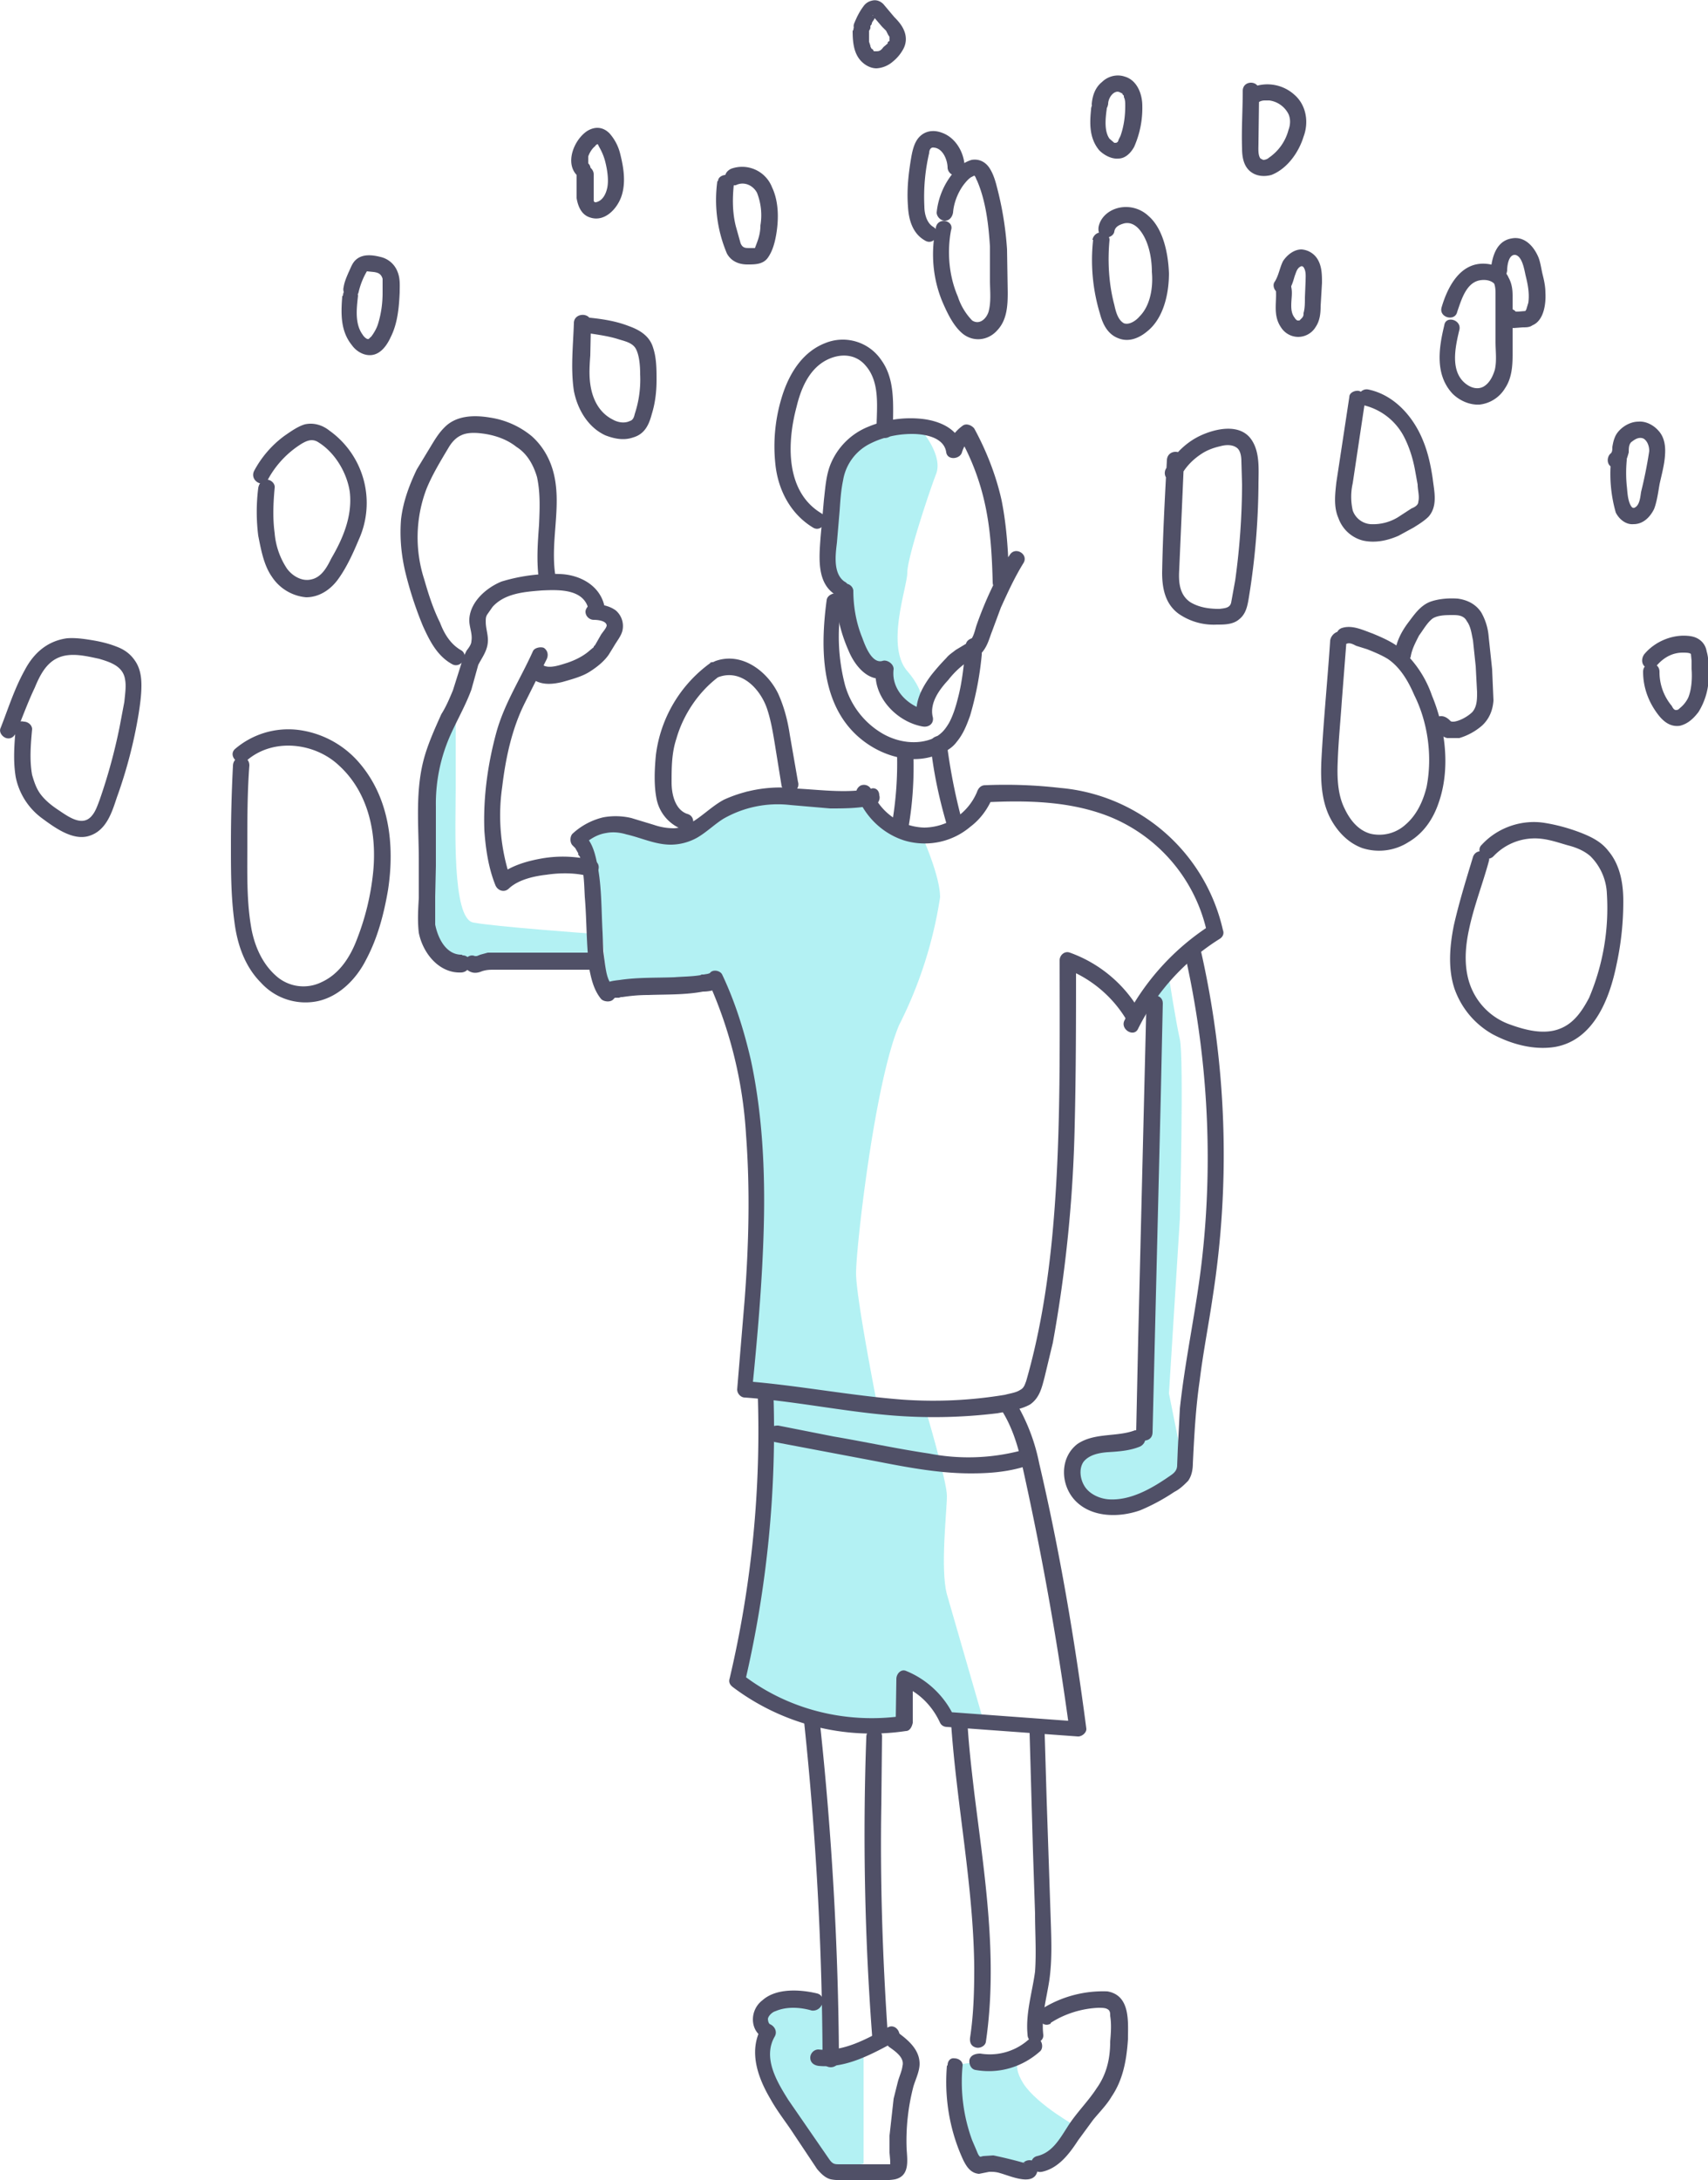 <svg xmlns="http://www.w3.org/2000/svg" viewBox="0 0 250 319" fill="none"><g fill="#00CFD6" opacity=".3"><path d="M134.9 122.2s2.7 5.9 2.7 9.1a62 62 0 01-6 18.7c-3.6 8.5-6.3 32.6-6.3 36.3 0 3.7 3.2 19.8 3.2 19.8l-19.2-2.7s1.6-21.4 1-31.5c-.5-10.2-1.5-16-2.6-19.8-1-3.7-2.7-9-2.7-9l-16 2.6-1.5-15.5-2.7-8 5.3-1.6 7 1 5.8-1 6.4-4.8h17l3.3 4.8 5.3 1.6zM134.9 63s3.2 3.7 2.1 6.4c-1 2.6-4.2 12.2-4.2 14.4 0 2.1-3.2 10.7 0 14.4 3.2 3.7 2 5.9 2 5.9h-2.6l-2.6-6.4-3.2-1.6-4.3-10.2-1-11.2 3.1-9 5.4-3.8 5.3 1z"/><path d="M135.4 206s3.2 10.7 3.2 12.9c0 2.1-1 10.7 0 14.4L144 252h-5.3l-5.8-6.4v6.4s-10.2.5-12.3 0c-2.1-.5-11.7-5.9-11.7-5.9l2.1-17.6 1.1-24.7 23.4 2.3zM66.7 102.5v12.8c0 5.3-.6 19.2 2.6 19.7 3.2.6 17 1.6 17 1.6l1.2 3.8-19.8.5-3.7-1.6-1.6-6.4v-18.7l2.1-5.9 2.2-5.8zM171.1 143s1 6.5 1.6 9.1c.6 2.7 0 26.2 0 26.2l-1.6 25.6 1.6 8v3.8l-8 4.8h-5.3l-2.7-4.8 3.2-3.8 7.5-2.1 1.6-64 2.1-2.7zM149.8 300.6s-2.1 1 0 4.3c2.1 3.2 8 6.4 8 6.4l-4.3 5.3H143l-3.2-8v-6.4l10.1-1.6zM121.6 292.6v8.5l4.8-1.6v17.1l-4.8 1-8-11.7-2.2-4.8v-5.3l2.2-3.2h8z"/></g><path fill="#505067" d="M121 87.8c-1 7.4-.9 16.3 5.9 21 2.6 1.8 6 2.8 9.2 2 1.5-.4 3-1 3.9-2.2 1-1.2 1.5-2.5 2-3.9a47 47 0 001.7-8.9v-.5-.4c.2-.7 0-1.3-.8-1.5-.5-.2-1.4.2-1.5.8-.3 2.7-.5 5.4-1.2 8-.3 1.2-.7 2.5-1.3 3.6-.6 1-1.1 1.6-2.2 2.2-2.5 1.1-5.4.6-7.6-.7a12 12 0 01-5.4-7 28 28 0 01-.5-12c.1-.6-.1-1.3-.8-1.5-.5 0-1.3.3-1.4 1zM127.6 115.4c-3.6.7-7.2.2-10.8 0A20 20 0 00106 117c-2.5 1.3-4.5 4-7.3 4.2a9 9 0 01-3-.5l-3.3-1a10 10 0 00-4.1-.1 10 10 0 00-4.5 2.4c-.4.4-.4 1.3 0 1.7l.3.3.1.1.4.7c.2.3 0 0 0 .2l.3.4.2 1.1c.4 1.5.4 3 .5 4.8.3 3.5.2 7.2.7 10.7.3 1.5.7 3 1.7 4.2.4.4 1.4.5 1.8 0 .1-.2-.3.1 0 0 .2-.2-.3 0 0 0l.2-.2h.6l.3-.1h.2s-.1 0 0 0c1.3-.2 2.5-.3 3.8-.3 2.6-.1 5.3 0 8-.5.9 0 2.1-.2 2.8-1-.7 0-1.3 0-1.9-.2a63.5 63.5 0 015.4 22.2c.6 8 .4 16-.2 24l-1.1 13.2c0 .7.6 1.2 1.1 1.2 7.1.5 14.2 2 21.3 2.6a76.3 76.3 0 0015.7-.3c1.6-.3 3.4-.5 4.8-1.3 1.4-1 1.7-2.5 2.1-4l1.2-5a201.3 201.3 0 003.2-31.7c.2-8.1.2-16.1.2-24.2-.4.4-1 .7-1.4 1.2 3.6 1.4 6.7 4 8.7 7.3.8 1.3 2.9 0 2-1.2-2.3-4-6-7-10.2-8.5-.8-.3-1.5.4-1.5 1.1 0 13.9.2 27.8-1.2 41.6-.7 6.7-1.8 13.4-3.7 20-.2.5-.3 1-.9 1.3-.6.4-1.5.5-2.2.7a64 64 0 01-15.1.7c-7.7-.6-15.3-2.1-23-2.7l1.1 1.2c.8-8 1.5-16 1.7-24 .2-8-.2-16.3-1.9-24.2-1-4.3-2.3-8.5-4.2-12.5-.3-.6-1.4-.8-1.8-.2-.2.2.2-.1 0 0-.3.1.2 0 0 0l-.3.1-.6.1h-.3l-.2.1c.1 0 .2 0 0 0-1.2.2-2.5.2-3.8.3-2.6.1-5.3 0-8 .4-.8.1-2.1.2-2.8 1h1.7c-.2-.3.1 0 0-.1l-.3-.3-.1-.4c-.1-.2 0 0 0 0l-.1-.2c-.3-.7-.4-1.4-.5-2l-.3-2.2-.1-2.7c-.2-3.5-.1-7.2-.9-10.6-.3-1.4-.8-3-2-3.9v1.7c1-.9 2.1-1.6 3.4-1.8 1-.2 2-.1 3 .2 2.2.5 4.2 1.5 6.5 1.5a8 8 0 003.8-1c1.4-.8 2.6-2 3.9-2.8a16 16 0 019.8-2l5.8.5c2 0 4.3 0 6.4-.5.6 0 1-.9.8-1.4 0-.8-.6-1.2-1.2-1z"/><path fill="#505067" d="M125.4 116.3c1.2 3.2 3.8 5.7 7 6.7 3.4 1 7 .2 9.6-2 1.6-1.2 2.7-2.8 3.4-4.6l-1.2 1c6.1-.3 12.4-.2 18.2 2.1a23.7 23.7 0 0114.3 17.1l.6-1.3a35.8 35.8 0 00-12.7 14c-.7 1.3 1.4 2.6 2 1.2 2.7-5.4 6.8-9.9 11.9-13.1.5-.3.7-.8.5-1.3a26.8 26.8 0 00-23.8-20.8 70 70 0 00-11-.4c-.6 0-1 .4-1.2 1a8.5 8.5 0 01-7.7 5.2 8.5 8.5 0 01-7.7-5.4c-.2-.6-.8-1-1.5-.8-.4.1-1 .8-.7 1.4z"/><path fill="#505067" d="M167.8 146.8l-1.2 49-.3 13.8c0 1.6 2.4 1.6 2.4 0l1.2-49 .3-13.8c0-1.5-2.3-1.5-2.4 0z"/><path fill="#505067" d="M173.4 139.5c3.3 14.5 4.2 29.5 2.6 44.2-.8 7.5-2.5 14.9-3.3 22.4l-.3 5.8-.1 2.5c0 .8-.5 1.2-1.1 1.6-2.6 1.8-5.7 3.6-8.9 3.4-1.4-.1-2.9-.8-3.6-2-.6-1-.8-2.5-.1-3.5.8-1 2.2-1.3 3.5-1.4 1.6-.1 3.2-.2 4.7-.8.5-.2 1-.8.8-1.5-.2-.6-.8-1-1.5-.9-2.6 1-5.9.3-8.4 2-2.6 2-2.5 5.9-.4 8.2 2.4 2.6 6.5 2.6 9.6 1.5a29 29 0 005-2.7c.8-.4 1.4-1 2-1.6.5-.7.7-1.6.7-2.6.2-4 .4-8 1-12.1.5-4.1 1.3-8.1 1.9-12.2a134.9 134.9 0 00-1.8-51c-.3-1.5-2.7-.8-2.3.7zM110.9 203.7a157.6 157.6 0 01-4.1 41.9c-.2.6.1 1 .5 1.3a33.8 33.8 0 0025.3 6.4c.6 0 .9-.7 1-1.2v-6.6l-1.5 1.2c2.5 1 4.4 3 5.5 5.4.2.4.6.6 1 .6l19.2 1.4c.6 0 1.3-.6 1.2-1.2-1.7-13-3.9-26-6.9-38.8a28 28 0 00-3.6-9.2c-.8-1.2-2.9 0-2 1.3 1.5 2.3 2.4 5 3 7.7a464 464 0 017 39l1.2-1-19.1-1.4 1 .6c-1.4-3-4-5.4-7-6.6-.7-.3-1.4.4-1.4 1.2l-.1 6.6 1-1.2c-8.4 1.2-17-1-23.6-6.2l.5 1.4a161.4 161.4 0 004.2-42.6c0-1.6-2.4-1.6-2.3 0z"/><path fill="#505067" d="M113.3 211l14.8 2.8c4.6.9 9.3 1.8 14 1.8 2.7 0 5.3-.2 7.9-1 1.5-.4.8-2.8-.7-2.3a30.3 30.3 0 01-13.3.4c-4.7-.7-9.3-1.7-14-2.5l-8.1-1.6c-.7 0-1.3.2-1.5.9-.1.5.3 1.3.9 1.4zM131.3 110.3a52 52 0 01-.7 10c0 .6.2 1.3.9 1.5.6.2 1.4-.2 1.5-.9.6-3.5.8-7 .7-10.6 0-1.5-2.5-1.5-2.4 0zM136.2 108.9c.4 3.9 1.2 7.7 2.3 11.5.4 1.5 2.7.8 2.2-.7a85 85 0 01-2.1-10.8c-.1-.7-.5-1.2-1.2-1.2-.6 0-1.3.5-1.2 1.2zM122.3 86.5c0 3 .7 6 1.9 8.7.9 2.2 2.9 4.7 5.5 4l-1.5-1.3c-.5 4 3 7.7 6.8 8.4 1 .2 1.8-.5 1.5-1.5-.4-2 1-3.9 2.3-5.3a13 13 0 012.3-2.3c.9-.7 2-1 2.7-1.8.8-1 1-2 1.4-3l1.3-3.5c1-2.2 2-4.4 3.3-6.5.8-1.3-1.2-2.5-2-1.2l-2.3 3.4 2.2.6c-.1-4-.3-8-1.1-12-.8-3.6-2.2-7.2-4-10.5-.4-.5-1.2-.8-1.7-.4a6 6 0 00-2.3 3.3h2.3c-.5-2.8-3.3-4-5.9-4.3a16 16 0 00-7.8 1.1 10 10 0 00-5.7 5.7c-.6 1.6-.7 3.3-.9 5l-.5 5.6c-.2 2.9-.6 6.7 2.3 8.4 1.3.8 2.6-1.3 1.2-2-1.7-1.2-1.3-4-1.1-5.7l.4-4.7c.1-1.5.2-3 .5-4.4a7.3 7.3 0 013.8-5.3c1.9-1 4.1-1.5 6.3-1.5 1.9 0 4.7.5 5 2.7.2 1.2 2 1 2.3 0 .2-.7.6-1.4 1.2-1.9l-1.6-.4a35 35 0 013.8 10c.8 3.7 1 7.5 1.1 11.3 0 1.3 1.6 1.6 2.3.6l2.2-3.4-2-1.2a54.3 54.3 0 00-4.9 10.4c-.3 1-.5 2.1-1.5 2.6l-1.5.9c-.5.4-1 .7-1.4 1.2a32 32 0 00-2.2 2.5c-1.5 2-2.6 4.2-2 6.7l1.5-1.5c-2.8-.6-5.4-3-5-6.1 0-.8-1-1.4-1.6-1.2-1.6.5-2.6-2.3-3-3.4-.9-2.2-1.3-4.6-1.3-6.9-.2-1.4-2.6-1.4-2.6.1zM139.2 252c.8 12 3.3 24 3.4 36 0 3.4-.1 6.8-.6 10.1-.1.7.1 1.3.8 1.5.6.2 1.4-.2 1.5-.8 1.8-12.2-.2-24.4-1.7-36.5-.4-3.4-.8-6.8-1-10.3-.1-1.6-2.5-1.6-2.4 0zM150.7 253.5l.5 17.5.3 9c0 2.8.2 5.6 0 8.5-.4 3-1.4 6.1-1.1 9.2 0 .7.5 1.2 1.2 1.2.6 0 1.2-.5 1.1-1.2-.3-2.7.5-5.3.9-8 .4-2.9.3-5.7.2-8.6l-.6-17.7-.3-10c.1-1.5-2.3-1.5-2.2 0z"/><path fill="#505067" d="M142.8 302.9c3.4.6 6.8-.4 9.4-2.7.5-.4.4-1.3 0-1.7-.5-.5-1.2-.4-1.7 0a8.5 8.5 0 01-7 2c-.7 0-1.4.2-1.6.9-.1.6.2 1.4.9 1.5zM138.6 302.3c-.4 4.7.4 9.5 2.4 13.8.5 1 1.1 1.9 2.3 2l1.5-.3c.5 0 1 0 1.6.2 1.5.4 5.3 2.2 5.5-.7 0-1.6-2.4-1.6-2.4 0v.1l.1-.6c.3-.6.6-.1.3-.3a67.2 67.2 0 00-4.5-1.1l-1.5.1-.4.1c-.3-.1-.5-.8-.6-1l-.6-1.4a24.8 24.8 0 01-1.4-11c0-.6-.6-1-1.2-1-.6-.1-1 .4-1 1z"/><path fill="#505067" d="M153.8 296c2-1.3 4.5-2.1 7-2.2.4 0 1 0 1.3.2.4.2.4.6.4 1 .2 1.2.1 2.5 0 3.7 0 2.5-.5 4.8-2 6.9-1.3 2-3 3.6-4.3 5.7-1.1 1.7-2.2 3.7-4.4 4.2-1.5.4-.8 2.6.7 2.3 2.4-.5 4-2.6 5.3-4.6l2.2-3c.9-1.1 2-2.2 2.7-3.4 1.7-2.5 2.2-5.4 2.4-8.4 0-2.5.4-6.4-3-7a16.8 16.8 0 00-9.5 2.5c-1.3 1-.1 3 1.2 2.2zM126.8 254.2a392.2 392.2 0 00.9 44.3c0 .6.5 1.2 1.2 1.2.5 0 1.2-.6 1.1-1.2-.8-11.5-1.2-23-1-34.5l.1-9.8c.1-1.6-2.3-1.6-2.3 0zM117.7 252a486.7 486.7 0 012.7 49.3c0 1.6 2.4 1.6 2.4 0A488 488 0 00120 252c0-.6-.5-1.1-1.1-1.1-.7 0-1.3.5-1.3 1.1z"/><path fill="#505067" d="M119.8 302.3c4 .4 7.8-1.7 11.3-3.6 1.3-.7.1-2.8-1.2-2-3.1 1.7-6.5 3.6-10.1 3.2-.7 0-1.2.6-1.2 1.2 0 .7.5 1.1 1.2 1.2zM194.7 93.7c-.4 6-1 11.9-1.3 17.8-.1 2.7 0 5.5 1.2 8 1 2 2.6 3.8 4.8 4.6a8 8 0 006.8-.9c2.2-1.3 3.6-3.4 4.4-5.8 1.7-4.9 1-10.8-1-15.6a16 16 0 00-5-7.2c-1.1-.8-2.5-1.4-3.7-1.9-1.4-.5-3-1.3-4.5-.8-1.4.5-.8 2.8.7 2.3.5-.2 1 .1 1.4.3l1.6.5c1 .4 2 .8 3 1.4 1.8 1.2 3 3.2 3.9 5.3 2 4 2.7 9 1.8 13.5-.5 2-1.4 4-3 5.4a5.7 5.7 0 01-5.2 1.4c-1.8-.5-3-2-3.8-3.7-1-2-1.1-4.5-1-6.8.1-3 .4-5.9.6-8.9l.7-9c0-.6-.6-1.2-1.1-1.2-.7.1-1.2.7-1.3 1.3zM87.3 139.4H71.4l-1.1.3-.5.2h-.2c-.2.1-.1.1.1.1-1.3-.8-2.5 1.2-1.2 2 .7.5 1.4.4 2.1.1.7-.2 1.1-.2 1.8-.2h14.8c1.6 0 1.6-2.5 0-2.5z"/><path fill="#505067" d="M67.7 139.7c-2.4.1-3.6-2.4-4-4.4v-4.1l.1-4.5V118a24.7 24.7 0 012.2-10.6c1-2.2 2.2-4.3 3-6.5l1-3.6c.5-1 1.3-2 1.4-3.3.1-1-.3-2-.3-3 0-.5 0-.8.3-1.2l.7-1c1.8-2 4.7-2.2 7.2-2.4 2.3-.1 6-.3 6.8 2.6.3 1.5 2.7.9 2.3-.6-.8-2.9-3.7-4.3-6.4-4.4a25.8 25.8 0 00-8.6 1.1c-2.2.9-4.5 2.9-4.7 5.4-.1 1.1.5 2.2.3 3.3 0 .5-.4 1-.7 1.4-.3.6-.6 1.2-.8 2l-1.2 3.8c-.5 1.2-1 2.4-1.7 3.5-.9 2-1.8 4-2.4 6-1.5 5-.9 10.3-.9 15.4v5.5c-.1 1.7-.2 3.4 0 5.1.6 3 3 6 6.3 5.8 1.6-.2 1.6-2.6 0-2.5z"/><path fill="#505067" d="M77.5 99c1.4 1.3 3.1 1.2 4.8.8 1.4-.4 2.9-.8 4-1.5s2.1-1.5 2.8-2.5l.8-1.3c.4-.7 1-1.4 1.2-2.2a3 3 0 00-1-3c-1-.7-2-.8-3.2-1-.6 0-1.2.7-1.2 1.2 0 .7.6 1.2 1.2 1.2.5 0 1.8.1 1.9.8 0 .4-.7 1.1-.9 1.5l-.8 1.4-.2.2c0 .2.1 0 0 .1l-.6.5c-.9.8-2.1 1.4-3.3 1.8-1 .3-2.8 1-3.7.2-1.2-1-2.9.8-1.8 1.9z"/><path fill="#505067" d="M78 95.3c-1.8 4-4.1 7.5-5.3 11.7-1.3 4.7-2 9.7-1.8 14.6.2 2.7.6 5.4 1.6 7.9.3.8 1.3 1.2 2 .5 1.4-1.3 3.7-1.8 5.5-2 2-.3 4.2-.3 6.1.2 1.5.4 2.2-2 .7-2.3a18 18 0 00-7.4-.3c-2.3.4-4.8 1.1-6.6 2.7l2 .5a29 29 0 01-1.3-13.6c.5-4.2 1.4-8.5 3.3-12.3l3.2-6.4c.3-.6.2-1.3-.4-1.7-.5-.2-1.4 0-1.6.5zM197.5 58.1l-1.9 12.5c-.2 1.8-.4 3.6.3 5.2.6 1.7 2 2.9 3.6 3.3 1.8.4 3.6 0 5.2-.7l2.2-1.2c.8-.5 1.6-1 2.2-1.6 1.4-1.6.8-3.8.6-5.6-.3-2-.7-3.8-1.4-5.5-1.4-3.5-4.2-6.7-8-7.5-1.5-.3-2.2 2-.7 2.3a9 9 0 016 4.8c.7 1.4 1.2 3 1.5 4.6l.4 2.2c0 .8.3 1.7.1 2.5 0 .5-.5.8-1 1l-2 1.3a7 7 0 01-4 1 3 3 0 01-2.6-2 9 9 0 010-4l1.8-12c.1-.7-.2-1.3-.9-1.5-.5-.1-1.4.2-1.4.9zM84 47.2c-.1 3.3-.5 6.7 0 10 .5 2.6 2 5.3 4.6 6.5 1.3.5 2.7.8 4.1.3 1.7-.5 2.3-1.9 2.7-3.4.5-1.6.7-3.3.7-5 0-1.5 0-3.2-.5-4.7-.5-1.7-1.9-2.6-3.6-3.2-1.8-.7-3.7-1-5.6-1.2-.7-.1-1.2.5-1.2 1.1 0 .7.5 1.2 1.2 1.2 1.3.2 2.7.4 4 .8.9.3 2.2.5 2.7 1.5s.6 2.5.6 3.7a16 16 0 01-.8 5.8c-.1.5-.3.9-.7 1-.8.4-1.8.2-2.5-.2-2-1-3-3-3.3-5.2-.2-1.4-.1-2.8 0-4.2l.1-4.8c0-1.5-2.4-1.5-2.5 0zM137 33.2c-.8 3.7-.5 7.6 1 11.1.7 1.6 1.6 3.5 3 4.6 1.6 1.2 3.7.9 5-.6 1.4-1.5 1.5-3.6 1.5-5.5l-.1-6.3a48.2 48.2 0 00-1.5-9.2c-.2-.8-.5-1.8-1-2.6-.6-1-1.6-1.5-2.7-1.3-1 .3-2 1-2.6 1.8a10.8 10.8 0 00-2.5 5.9c0 .6.6 1.2 1.2 1.2.7 0 1.1-.6 1.2-1.2.1-1.4.7-2.9 1.5-4 .3-.4.8-1 1.2-1.2l.4-.2c.2.1.3.6.4.7 1.3 3 1.7 6.5 1.9 9.7v5c0 1.4.2 3-.2 4.5-.3 1-1.3 2-2.4 1.3a9 9 0 01-2.1-3.5c-1.3-3-1.6-6.5-1-9.7.5-1.4-1.8-2-2.2-.5zM170.8 67.3c-.3 5.5-.6 11-.7 16.5 0 2.4.5 4.6 2.4 6a9 9 0 005.6 1.6c1.1 0 2.4 0 3.3-.8 1-.8 1.2-2 1.4-3.2a107 107 0 001.4-16.4c0-2.2.3-5-1.2-6.9-1.7-2.1-5-1.4-7.2-.4-2.2 1-4 2.8-5.2 5-.6 1.4 1.4 2.6 2.1 1.2.8-1.6 2-2.8 3.5-3.7.7-.4 1.5-.7 2.4-.9.7-.2 1.7-.3 2.4.2.6.4.7 1.4.7 2l.1 3.4a104.3 104.3 0 01-1 14l-.6 3.3c-.2.8-1 .8-1.7.9-1.5 0-3-.2-4.3-1-1.6-1.1-1.7-3-1.6-4.7l.7-16c0-1.7-2.4-1.7-2.5-.1zM211.4 47.6c-.8 3.3-1.4 7.2 1.2 10 1 1 2.5 1.7 4 1.6a5 5 0 003.7-2.4c1-1.5 1.1-3.3 1.1-5v-5.7-2.8c0-.9-.1-1.8-.6-2.7-.5-1.2-1.9-1.9-3.3-2-3.7-.3-5.6 3.3-6.5 6.4-.4 1.5 2 2.1 2.3.6.6-1.7 1.3-4.3 3.4-4.6.7-.1 1.5 0 2 .5.2.5.2 1.1.2 1.6V50c0 1.4.2 2.8-.1 4.1-.3 1-.8 2-1.7 2.5-.8.4-1.7.2-2.5-.4-2.4-1.8-1.6-5.4-1-7.9.4-1.5-2-2.2-2.2-.7zM160 35.1a27 27 0 001 10.8c.4 1.5 1.1 3 2.7 3.6 1.5.6 3 0 4.2-1 2.4-1.9 3.2-5.5 3.2-8.5-.1-2.8-.8-6.5-3-8.4a4.8 4.8 0 00-4.3-1.2c-1.4.3-2.7 1.3-3 2.8-.1.7.1 1.3.8 1.5.6.2 1.4-.2 1.5-.8.1-.7.7-1 1.4-1.2.8-.2 1.5.1 2.1.7 1.5 1.6 2 4.3 2 6.4.2 2.2-.2 4.9-1.8 6.5-.5.6-1.5 1.3-2.3 1-.9-.5-1.2-1.8-1.4-2.7-.8-3-1-6.3-.7-9.5 0-.6-.6-1.1-1.2-1.1-.7 0-1.2.5-1.3 1.1zM181.9 13.2c0 2.9-.2 5.7-.1 8.5 0 1.2.2 2.4 1 3.2.9.9 2.2 1 3.3.7 2.3-.9 4-3.3 4.7-5.6.8-2.1.4-4.6-1.3-6.1a5.9 5.9 0 00-6.5-1c-.6.2-.7 1-.4 1.6.3.6 1 .7 1.6.5.2-.2.6-.3.9-.3h.7a3.7 3.7 0 012.8 2c.3.7.3 1.5 0 2.3a7.1 7.1 0 01-2.9 4.1c-.2.2-.6.3-.8.3l-.4-.2c-.4-.5-.3-1.5-.3-2.2l.1-7.7c0-1.6-2.4-1.6-2.4 0zM119.6 291.7c-2.5-.6-6-.8-8 1-2 1.5-1.9 4.8.6 5.7l-.7-1.8c-2 3.5-.6 7.4 1.3 10.6 1 1.8 2.3 3.4 3.4 5.1l3.4 5.1c.6.7 1.2 1.3 2 1.5 1 .2 2.2.1 3.3.1h2.8c1.1 0 2.2.1 3.3-.1 2.2-.5 1.8-2.8 1.7-4.5a31.4 31.4 0 011-9.1c.3-1 .9-2.2.9-3.3 0-2.1-1.7-3.5-3.2-4.6-.6-.3-1.4 0-1.7.5-.4.5 0 1.2.4 1.6 1 .7 2.3 1.6 2 2.8-.1.8-.5 1.6-.7 2.4l-.6 2.4-.6 5.4v2.5l.1 1.2v.5c.2-.1.1 0-.1 0h-7.3c-.7 0-1 0-1.5-.7l-6-8.7c-1.7-2.7-3.8-6.2-2-9.3.4-.7 0-1.5-.7-1.8-.2-.1-.3-.5-.3-.8.1-.5.7-1 1.1-1.1 1.6-.7 3.6-.6 5.3-.1 1.6.2 2.3-2.1.8-2.5zM81.3 84.3c-.8-5 .9-10-.2-14.8-.5-2.2-1.6-4.2-3.3-5.7a12.5 12.5 0 00-6.1-2.7c-2.4-.4-5-.3-6.7 1.5-.8.8-1.4 1.8-2 2.8L61 68.7c-1.1 2.3-2 4.7-2.3 7.3-.2 2.5 0 5 .6 7.6a54 54 0 002.6 8c1 2.2 2.1 4.4 4.3 5.6 1.3.7 2.6-1.4 1.2-2.1-1.5-.9-2.4-2.4-3-4-1-2-1.7-4.2-2.3-6.3a20 20 0 01.3-13.2c.8-2 2-4 3.2-6 .4-.7 1-1.5 1.9-1.9.8-.4 1.9-.4 2.8-.3 1.9.2 3.8.8 5.3 2 1.6 1 2.5 2.7 3 4.4.5 2.3.4 4.6.3 7-.2 2.7-.4 5.4 0 8.2.1.6 1 1 1.5.8.7-.2 1-.9.8-1.5zM130.7 62.9c0-3.5.4-7.3-1.7-10.2a6.8 6.8 0 00-8.2-2.5c-3.1 1.2-5 4-6.1 7.1a24.5 24.5 0 00-1.2 10.7c.4 3.7 2.2 7.2 5.5 9.2 1.3.8 2.5-1.3 1.2-2.1-5.3-3.2-5-10.4-3.6-15.6.6-2.5 1.7-5.2 4-6.6 2-1.2 4.5-1.3 6.1.6 2.2 2.5 1.6 6.3 1.6 9.3 0 1.7 2.4 1.7 2.4.1zM105 26.5a20.1 20.1 0 001.4 10.6c.6 1.1 1.7 1.6 3 1.6 1.1 0 2.3 0 3-1 .7-1 1-2.2 1.2-3.3.4-2.3.4-4.9-.6-7a4.7 4.7 0 00-6-2.7c-.6.3-1 .8-.8 1.5.1.6.8 1 1.5.9 1.2-.6 2.5 0 3.1 1.1a9 9 0 01.5 4.8c0 .9-.2 1.7-.5 2.5l-.3.8h-.7c-.7 0-1.1 0-1.4-.7l-.7-2.5c-.5-2-.5-4-.3-6 .1-.7-.1-1.3-.8-1.5-.6-.1-1.5.2-1.5.9zM186.7 42c.3 2-.5 4 .8 5.9a3 3 0 002.5 1.4 3 3 0 002.6-1.5c.6-.9.7-2 .7-3l.2-3.4c0-1 0-2.2-.5-3.2a3 3 0 00-2.5-1.7c-1.1 0-2.1.8-2.7 1.7-.5 1-.6 2-1.2 3-.4.5-.1 1.3.4 1.6.6.3 1.3.1 1.7-.4.4-.6.6-1.3.8-2 .2-.5.3-1 .7-1.3.3-.2.4-.2.6 0 .4.6.3 1.3.3 2l-.1 2.4c0 .8 0 1.6-.2 2.3 0 .3 0 .5-.3.8l-.3.3h-.1-.2a1 1 0 01-.4-.4c-.4-.5-.5-1.1-.5-1.8 0-1 .2-1.8 0-2.7 0-.7-.4-1.2-1-1.2s-1.3.5-1.3 1.2zM84.4 25.4V29c.2 1.2.7 2.4 1.9 2.8 2.2.8 4.1-1.3 4.7-3.2.6-1.9.3-4-.2-6a7 7 0 00-1.6-3.1c-1-1-2.2-1-3.3-.3-1.9 1.3-3.2 4.6-1.5 6.4 1 1.2 2.8-.6 1.7-1.7 0 0 0-.1 0 0v-.3s0 .1 0 0v-.7c.2-.6.6-1.2 1-1.5.1-.2.3-.3.4-.3l.2.4c.4.7.7 1.4.9 2.2.3 1.2.5 2.6.3 3.7-.2 1-.7 2-1.7 2.2-.1 0-.2 0-.3-.2v-3.9c0-.7-.7-1.3-1.3-1.3-.7 0-1.2.5-1.2 1.2zM235.8 67.4a20.6 20.6 0 00.7 7.6c.5 1 1.5 1.8 2.6 1.7 1.4 0 2.4-1 3-2.2.4-1 .6-2.4.8-3.6.3-1.4.7-2.8.8-4.2.1-1.2 0-2.5-.8-3.5s-2-1.6-3.1-1.5c-1.3 0-2.7.9-3.3 2-.3.6-.4 1.1-.5 1.7 0 .4 0 .8-.3 1-.5.5-.5 1.4 0 1.8.4.5 1.1.4 1.7 0 .6-.5.8-1.3 1-2 0-.6 0-1.3.5-1.6.5-.4 1.1-.7 1.7-.4.6.4.8 1.2.8 1.8a65.8 65.8 0 01-1.2 6c-.1.7-.2 1.8-.8 2.2-.4.3-.6 0-.8-.4-.4-.9-.4-2-.5-2.8a20 20 0 010-3.6c.1-.7-.5-1.2-1.1-1.2-.7 0-1.1.5-1.2 1.2zM50.1 43.3c-.2 2.5-.3 5.1 1.4 7.2.7 1 2 1.7 3.2 1.4 1.2-.3 2-1.5 2.5-2.6 1-2 1.2-4.3 1.3-6.5 0-1 .1-2-.3-3a3.5 3.5 0 00-2.5-2.2c-1.2-.3-2.7-.5-3.7.5-.5.5-.7 1.2-1 1.8-.3.7-.6 1.4-.7 2.1-.4 1.5 1.9 2.2 2.2.7a10.9 10.9 0 011.2-3l1 .1c.7.1 1.1.3 1.3 1v2c0 1.6-.2 3.1-.7 4.7-.2.6-.6 1.3-1 1.8-.2.1-.3.4-.5.3-.2 0-.6-.4-.7-.6-1.2-1.6-.9-3.9-.7-5.7 0-.6-.6-1.2-1.2-1.2-.5 0-1 .5-1 1.2z"/><path fill="#505067" d="M141.2 24.6c0-2.2-1.3-4.5-3.4-5.2-1.1-.4-2.3-.3-3.2.6-.7.7-1 1.8-1.2 2.9-.4 2.3-.7 4.8-.5 7.3.1 2 .7 4 2.5 5 1.3.8 2.5-1.2 1.2-2-1-.6-1.3-2-1.3-3a28.2 28.2 0 01.7-7.8c0-.4.2-.9.7-.8 1.3.1 2 1.8 2 3 .2 1.5 2.6 1.5 2.5 0zM159.7 16c-.2 2-.3 4.2 1.2 6 .7.7 1.8 1.3 2.8 1.2 1 0 1.8-.8 2.3-1.7a14 14 0 001.2-6c0-1.8-.8-3.8-2.6-4.3-1.2-.4-2.5 0-3.3.8-1 .8-1.4 2-1.5 3.2 0 .7.6 1.2 1.2 1.2.7 0 1.1-.5 1.2-1.2 0-.4.2-1 .6-1.4.3-.3.7-.5 1.1-.3l.4.2v.1l.2.2v.2c.2.4.2.8.2 1.3 0 1.5-.2 3-.7 4.4l-.3.6c0 .2-.2.4-.4.4.2 0 0 0 0 0h-.2l-.7-.6c-.8-1.1-.6-3-.4-4.4 0-.6-.6-1.2-1.2-1.2-.7 0-1 .6-1.1 1.2zM220.6 39.6c0-.7.2-2.4 1.2-2.3 1 .2 1.3 2.1 1.5 3 .3 1.2.6 2.6.4 4l-.3 1-.2.3.2-.1-1.2.1h-.5l.2.2.3.5v.1c0-.6-.6-1.2-1.1-1.2-.7 0-1.2.6-1.2 1.2 0 1 .8 1.6 1.7 1.6l1.3-.1c.5 0 1 0 1.4-.3 1.7-.7 2-3.2 1.9-4.8 0-.9-.2-1.8-.4-2.6s-.3-1.7-.6-2.5c-.7-1.7-2.1-3.2-4-2.8-2.2.4-2.8 2.7-3 4.6 0 .7.7 1.2 1.3 1.2.7.1 1-.4 1.1-1.1zM206.5 96c.2-1.1.7-2 1.2-3 .6-.8 1.2-1.9 2-2.5.8-.5 2-.5 3-.5.8 0 1.6.1 2 .9.6.8.7 1.9.9 2.8l.4 3.8.2 3.8c0 1 0 2.1-.7 2.9-.6.6-1.8 1.3-2.7 1.4-.4 0-.4 0-.6-.2-.6-.6-1.3-.8-2-.4-.6.2-.8 1.1-.5 1.6.4.6 1 .7 1.7.5h-.8c-.3 0 0 0 0 .2l.3.2c.3.3.6.4.9.5h1.8a9 9 0 003.3-1.8c1.1-1 1.6-2.3 1.7-3.7l-.2-4.6-.5-4.7a8.5 8.5 0 00-1.1-3.6c-.8-1.2-2-1.8-3.4-2-1.2-.1-2.7 0-3.9.4-1.5.5-2.4 1.8-3.3 3-1 1.3-1.8 2.8-2 4.4-.2.6 0 1.3.8 1.5.6.1 1.4-.2 1.5-.9zM37.8 71.4a28 28 0 000 7c.4 2 .8 4.3 2 6a6.7 6.7 0 005 3c2 0 3.7-1.2 4.8-2.8 1.2-1.7 2.1-3.7 2.9-5.6a13 13 0 00-4.3-16c-1-.8-2.3-1.2-3.6-.9-1 .3-2 1-3 1.7a15.3 15.3 0 00-4.4 5.1c-.7 1.4 1.3 2.6 2 1.3a14 14 0 015-5.3c.7-.4 1.4-.7 2.2-.3 2.6 1.5 4.4 4.6 4.8 7.4.4 3.5-1 6.8-2.7 9.7-.6 1.2-1.4 2.8-3 3.1-1.3.3-2.7-.5-3.5-1.6a11 11 0 01-1.8-5.2c-.3-2.2-.2-4.4 0-6.6.1-.6-.5-1.2-1.1-1.2-.8 0-1.2.6-1.3 1.2zM104 97a19.6 19.6 0 00-8 13.5c-.2 2.1-.3 4.4.1 6.4a6 6 0 003.9 4.5c1.5.5 2.1-1.9.6-2.3-1.8-.6-2.3-2.9-2.3-4.6 0-2.1 0-4.3.7-6.4 1-3.5 3.2-6.8 6.1-9 .6-.3.8-1 .5-1.6-.3-.5-1.1-.8-1.7-.5z"/><path fill="#505067" d="M105.4 99c3.2-1 5.8 1.8 6.8 4.5.6 1.7.9 3.5 1.2 5.3l1 6.2c.2.7 1 1 1.6.9.7-.2 1-.9.8-1.5l-1.2-6.9c-.3-2-.8-4-1.7-6-1.6-3.3-5.3-6.1-9.1-4.8-1.5.5-.9 2.8.6 2.3zM124.8 4.4c0 1.6.1 3.4 1.3 4.6.6.6 1.4 1 2.2 1a4 4 0 002.4-1 6 6 0 001.5-1.8c.5-.9.5-1.9.1-2.8-.3-.7-.8-1.3-1.4-1.9L129.3.6c-.4-.4-1-.7-1.7-.5a2 2 0 00-1.2.8c-.6.8-1 1.6-1.4 2.6-.2.6.2 1.3.9 1.5.6.1 1.3-.2 1.5-.9v-.4c0 .2.2-.2.2-.2 0-.3.3-.5.4-.8l.1-.1.1-.2.1-.1h-.6v-.1l.2.3 1.2 1.4.6.6.1.2c.1.1 0 0 0 0l.2.4.2.3c0 .2 0-.2 0 0v.4c0-.3 0 .2 0 0V6l-.2.1s-.2.3 0 .2l-.7.6c-.3.4-.5.6-1 .6h-.1-.1c-.2 0 0 0 0 0h-.2l-.1-.2c.1 0 0 0 0 0s-.3-.3-.2-.1l-.2-.4v-.1l-.2-.6V6c0-.2 0 .2 0 0v-.5-1c0-.7-.7-1.3-1.3-1.2-.6 0-1 .5-1 1.2zM34.1 112c-.2 3.9-.3 7.7-.3 11.6 0 3.8 0 7.5.5 11.2.4 3.3 1.5 6.6 3.9 9a8.8 8.8 0 008.3 2.7c3.2-.7 5.7-3.3 7.1-6.1 1.7-3.2 2.6-6.7 3.2-10.2 1-6.6.2-13.7-4.5-18.9a14.1 14.1 0 00-8.7-4.5 12 12 0 00-9.2 2.8c-1.1 1 .6 2.7 1.7 1.7 3.9-3.4 10-2.6 13.5.7 4.4 4 5.6 10.1 5 15.8a37 37 0 01-2.3 9.5c-1 2.7-2.6 5.2-5.2 6.4a6 6 0 01-6.8-1c-2.1-1.9-3.2-4.7-3.6-7.4-.6-3.7-.5-7.6-.5-11.4 0-4 0-8 .3-11.9 0-1.6-2.3-1.6-2.4 0zM215.6 125.4c-1 3.3-2 6.5-2.8 10-.6 3-.9 6.3.1 9.3 1 2.8 2.9 5.1 5.5 6.6 2.8 1.5 6.1 2.4 9.2 1.9 5.7-1 8-7.1 9-12a43 43 0 001-9.4c0-2.6-.5-5.3-2.2-7.3-1-1.3-2.4-2-3.9-2.6-1.8-.7-3.6-1.2-5.5-1.5-3.3-.5-6.8.7-9.1 3.2-1.1 1 .6 2.8 1.7 1.7a8.3 8.3 0 016.6-2.6c1.5.1 2.9.6 4.3 1 1.2.3 2.4.8 3.3 1.6a8.2 8.2 0 012.4 5.5 33.6 33.6 0 01-2.6 15.2c-1 1.9-2.2 3.7-4.2 4.5-2.4 1-5.3.2-7.7-.7a9.6 9.6 0 01-5.2-4.9c-1.3-2.8-1.1-6-.5-8.8.7-3.4 2-6.7 2.9-10 .5-1.5-1.8-2.2-2.3-.7zM240.5 98.3c0 2.3.8 4.5 2.3 6.4.8 1 1.8 1.7 3.1 1.5 1.2-.3 2-1.1 2.7-2a10 10 0 001.5-5.7c0-1 0-2.2-.3-3.2-.2-1.2-1.1-2-2.3-2.2-2.5-.4-5.2.7-6.8 2.6-.4.5-.5 1.3 0 1.8.5.4 1.3.4 1.7 0 1-1.2 2.3-2 3.9-2 .4 0 1 0 1.2.2l.1 1v1.2c.1 1.4 0 3-.5 4.2-.3.6-.7 1.1-1.2 1.5-.2.2-.3.3-.6.3s-.5-.4-.6-.6a7.7 7.7 0 01-1.8-5c0-1.6-2.4-1.6-2.4 0zM2.3 106.5c-.2 2.4-.4 4.8 0 7.2a9.9 9.9 0 003.8 6c1.9 1.4 4.6 3.4 7 2.6 2.5-.8 3.3-3.5 4-5.6a68.8 68.8 0 003.2-12.3c.2-1.3.4-2.7.4-4.1 0-1.3-.2-2.6-1-3.7-.7-1-1.6-1.6-2.7-2-1-.4-2.2-.7-3.4-.9-1.2-.2-2.5-.4-3.8-.3-2.9.4-4.9 2.2-6.2 4.7-1.5 2.7-2.4 5.6-3.5 8.4-.3.6.2 1.3.8 1.5.7.2 1.2-.2 1.5-.9.9-2.2 1.7-4.4 2.7-6.5.7-1.7 1.6-3.5 3.3-4.3 1.9-.9 4.2-.3 6.1.1 1.7.5 3.5 1.1 3.8 3 .2 1 0 2.2-.1 3.3l-.7 3.7a81.2 81.2 0 01-2.9 10.6c-.3.8-.6 1.7-1.1 2.3-1.4 1.8-3.5.2-5-.8-.9-.6-1.8-1.3-2.5-2.2-.7-.9-1-1.9-1.3-2.9-.4-2.2-.2-4.5 0-6.7 0-.6-.6-1.1-1.2-1.1-.7-.2-1.2.3-1.2 1z"/><clipPath id="clip0"><path fill="#fff" d="M0 0h250v319H0z"/></clipPath></svg>